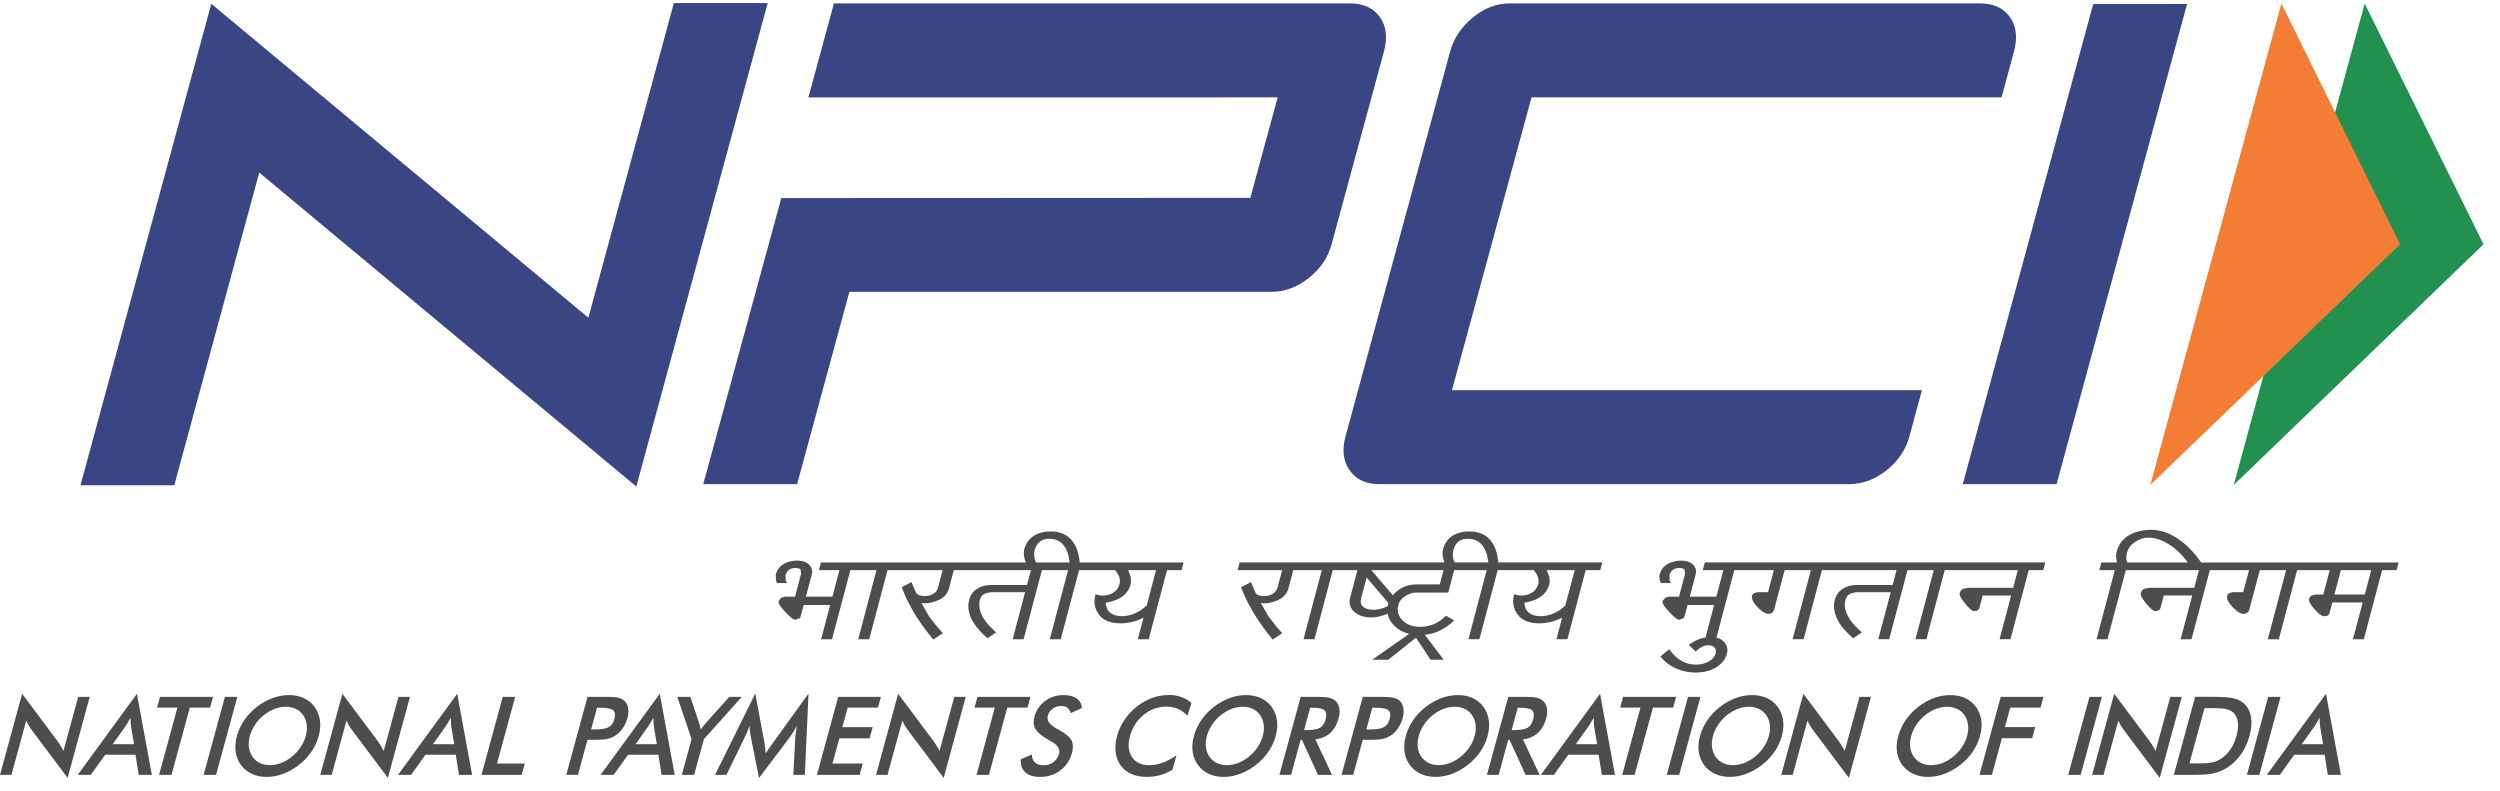 <svg width="177" height="56" viewBox="0 0 177 56" fill="none" xmlns="http://www.w3.org/2000/svg">
<g clip-path="url(#clip0_3803_1298)">
<path d="M135.185 30.899C134.923 31.853 134.381 32.657 133.557 33.305C132.733 33.954 131.854 34.277 130.921 34.277H97.641C96.711 34.277 96.016 33.954 95.56 33.305C95.1 32.657 95.002 31.853 95.261 30.899L102.663 3.669C102.924 2.715 103.46 1.903 104.274 1.239C105.087 0.572 105.959 0.239 106.892 0.239H140.169C141.133 0.239 141.846 0.565 142.304 1.213C142.761 1.861 142.855 2.68 142.584 3.669L141.709 6.893H108.432L102.799 27.625H136.073L135.185 30.899Z" fill="#3A4683"/>
<path d="M145.607 34.275H138.964L148.2 0.283H154.843L145.607 34.275Z" fill="#3A4683"/>
<path d="M54.352 0.218H47.709L41.656 22.494L14.96 0.27L5.697 34.357H12.338L18.355 12.219L45.051 34.446L54.352 0.218Z" fill="#3A4683"/>
<path d="M97.699 1.213C97.239 0.565 96.529 0.239 95.565 0.239H59.043L57.233 6.898L90.458 6.893L88.525 14.008L55.316 14.023L49.79 34.277H56.436L60.136 20.662H90.017C90.947 20.662 91.825 20.339 92.651 19.691C93.477 19.042 94.019 18.24 94.28 17.284L97.979 3.669C98.248 2.68 98.154 1.861 97.699 1.213Z" fill="#3A4683"/>
<path d="M167.42 0.25L175.832 17.297L158.148 34.334L167.42 0.25Z" fill="#22914F"/>
<path d="M161.524 0.25L169.928 17.297L152.241 34.334L161.524 0.25Z" fill="#F47D35"/>
<path d="M151.171 38.368C151.481 38.163 151.792 38.062 152.116 38.062C152.426 38.062 152.764 38.141 153.091 38.286C153.263 38.36 153.432 38.453 153.596 38.565C153.981 38.809 154.328 39.118 154.631 39.48L154.706 39.579L154.896 39.821H150.608L150.569 39.697L150.558 39.662C150.534 39.48 150.538 39.318 150.582 39.165C150.669 38.829 150.868 38.564 151.171 38.368ZM167.882 40.366L167.427 42.094H165.277L165.734 40.366H167.882ZM155.842 39.821C155.707 39.639 155.569 39.459 155.435 39.272C154.993 38.768 154.581 38.394 154.175 38.127C153.869 37.924 153.57 37.775 153.266 37.67C152.956 37.565 152.622 37.511 152.297 37.511C151.699 37.511 151.169 37.642 150.724 37.901C150.283 38.165 149.991 38.555 149.859 39.063C149.804 39.257 149.801 39.454 149.848 39.642L149.85 39.659L149.882 39.821H148.775L148.632 40.366H149.729L148.434 45.259H149.211L150.506 40.366H155.683L155.353 41.618H152.19L151.839 41.679C151.703 41.723 151.608 41.835 151.565 41.997C151.543 42.074 151.556 42.23 151.902 42.676L151.948 42.728C152.246 43.097 152.444 43.264 152.592 43.264C152.811 43.264 152.906 43.171 152.952 43.079L153.195 42.161H155.208L154.388 45.259H155.16L156.457 40.366H159.233L158.818 41.926H158.11L157.982 41.951C157.811 41.987 157.711 42.061 157.685 42.174C157.63 42.381 157.754 42.642 158.063 42.976C158.391 43.312 158.634 43.463 158.848 43.463C159.019 43.463 159.154 43.378 159.238 43.215L159.296 42.996L159.994 40.366H161.856L160.56 45.259H161.341L162.636 40.366H164.946L164.488 42.094H163.971L163.74 42.137C163.608 42.164 163.528 42.251 163.486 42.4C163.444 42.558 163.56 42.782 163.864 43.127C164.147 43.463 164.382 43.627 164.577 43.627C164.73 43.627 164.838 43.579 164.901 43.484L164.946 43.342L165.128 42.656H167.277L166.587 45.259H167.36L168.655 40.366H169.683L169.826 39.821H155.842Z" fill="#4D4C4E"/>
<path d="M120.557 40.365H122.012L121.518 42.246H119.64L120.049 40.684C120.125 40.395 120.06 40.155 119.853 39.965C119.651 39.782 119.372 39.691 119.021 39.691C118.673 39.691 118.35 39.77 118.06 39.934C117.78 40.105 117.589 40.354 117.5 40.68C117.473 40.775 117.476 40.89 117.511 41.072L117.518 41.1L117.572 41.244L117.589 41.279H118.314L118.247 41.177L118.207 41.111L118.203 40.708C118.244 40.559 118.319 40.441 118.441 40.347C118.56 40.257 118.699 40.213 118.863 40.213C119.071 40.213 119.204 40.251 119.262 40.323L119.304 40.618L118.873 42.246H118.152L117.909 42.32L117.708 42.545C117.684 42.637 117.705 42.817 118.173 43.32C118.631 43.821 118.808 43.88 118.905 43.88L119.225 43.752L119.293 43.542L119.48 42.833H121.359L120.751 45.129C120.513 45.173 120.281 45.247 120.055 45.354C119.938 45.413 119.79 45.501 119.626 45.611L119.561 45.657L120.057 46.126L120.101 46.087L120.35 45.883C120.548 45.754 120.747 45.685 120.936 45.685C121.137 45.685 121.29 45.74 121.385 45.844C121.488 45.955 121.515 46.083 121.47 46.244C121.406 46.493 121.241 46.688 120.979 46.834C120.71 46.98 120.408 47.056 120.084 47.056C119.558 47.056 119.085 46.879 118.683 46.528C118.543 46.414 118.397 46.241 118.216 46.018L118.175 45.968L117.549 46.48L117.595 46.531C117.829 46.785 118.033 46.965 118.222 47.087C118.779 47.444 119.381 47.615 120.055 47.615C120.611 47.615 121.095 47.497 121.488 47.257C121.896 47.015 122.156 46.692 122.262 46.298C122.35 45.965 122.281 45.675 122.057 45.439C121.908 45.288 121.732 45.188 121.525 45.139L122.789 40.365H125.593L125.178 41.926H124.479L124.418 41.938L124.344 41.95C124.235 41.972 124.085 42.022 124.043 42.174C123.992 42.376 124.111 42.638 124.418 42.973C124.732 43.305 124.994 43.463 125.213 43.463C125.382 43.463 125.519 43.374 125.593 43.219L125.652 42.997L126.351 40.365H128.211L126.916 45.257H127.696L128.991 40.365H134.276L133.997 41.42H131.421C131.05 41.42 130.732 41.51 130.457 41.694C130.177 41.871 129.991 42.136 129.902 42.479C129.745 43.066 129.912 43.701 130.401 44.362C130.576 44.585 130.839 44.865 131.168 45.16L131.202 45.195L131.815 44.775L131.754 44.719C131.465 44.458 131.233 44.212 131.08 44.011C130.675 43.461 130.531 42.941 130.655 42.461C130.705 42.286 130.797 42.159 130.943 42.069C131.107 41.972 131.336 41.926 131.622 41.926H133.864L132.982 45.257H133.755L135.05 40.365H136.91L135.613 45.257H136.389L137.684 40.365H142.861L142.531 41.618H139.364L139.02 41.677C138.883 41.723 138.791 41.835 138.748 41.997C138.724 42.084 138.742 42.249 139.126 42.727C139.438 43.107 139.626 43.264 139.77 43.264C139.947 43.264 140.066 43.205 140.132 43.077L140.373 42.163H142.388L141.569 45.257H142.34L143.635 40.365H144.666L144.81 39.819H120.701L120.557 40.365Z" fill="#4D4C4E"/>
<path d="M102.205 40.365L101.936 41.375H100.279C99.894 41.375 99.54 41.465 99.222 41.636L99.015 41.774C98.845 41.892 98.715 42.013 98.616 42.149L97.089 40.365H102.205ZM98.304 42.702L98.299 42.715L98.29 42.753L98.254 42.91L98.059 42.997C97.781 43.115 97.506 43.171 97.219 43.171H97.207C96.888 43.166 96.651 43.091 96.499 42.951C96.344 42.805 96.301 42.615 96.365 42.369L96.758 40.885L98.304 42.702ZM103.249 38.353C103.422 38.212 103.642 38.145 103.92 38.145C104.117 38.145 104.297 38.176 104.453 38.235C104.77 38.362 105.008 38.614 105.18 39.008C105.258 39.191 105.325 39.465 105.38 39.819H102.997L102.919 39.642L102.908 39.614C102.844 39.392 102.844 39.16 102.905 38.931C102.969 38.683 103.085 38.489 103.249 38.353ZM109.618 40.642L109.506 40.365H111.49L110.825 42.868C110.632 43.042 110.487 43.16 110.37 43.236C109.958 43.486 109.551 43.612 109.127 43.625H109.089C108.569 43.625 108.223 43.461 108.035 43.125C107.99 43.035 107.955 42.899 107.921 42.678C108.225 42.622 108.473 42.55 108.658 42.479C109.211 42.243 109.557 41.876 109.684 41.385C109.747 41.159 109.723 40.9 109.618 40.642ZM105.833 38.768C105.584 38.184 105.171 37.822 104.603 37.691C104.435 37.645 104.248 37.625 104.014 37.625C103.55 37.625 103.153 37.73 102.832 37.937C102.496 38.152 102.277 38.465 102.164 38.896C102.105 39.104 102.121 39.354 102.207 39.621L102.271 39.819H87.764L87.621 40.365H90.775L90.451 41.59C90.404 41.767 90.298 41.916 90.134 42.031C89.964 42.143 89.748 42.202 89.494 42.202C89.336 42.202 89.211 42.181 89.085 42.131C88.937 42.069 88.911 42.013 88.903 41.987L88.567 41.21L87.867 41.577L87.894 41.649C87.967 41.823 88.033 41.979 88.083 42.1C88.232 42.458 88.438 42.858 88.71 43.323C88.884 43.622 89.109 43.965 89.376 44.337C89.584 44.629 89.812 44.921 90.072 45.234L90.107 45.278L90.783 44.83L90.736 44.775L90.538 44.552L90.382 44.376L90.091 44.001C89.972 43.855 89.872 43.725 89.795 43.618L89.269 42.691C89.573 42.748 89.922 42.699 90.298 42.563C90.575 42.459 90.789 42.33 90.932 42.174C91.077 42.013 91.171 41.851 91.218 41.67L91.563 40.365H93.585L92.287 45.257H93.063L94.359 40.365H96.105L95.591 42.312C95.483 42.718 95.585 43.056 95.891 43.323C96.191 43.583 96.592 43.715 97.094 43.715C97.308 43.715 97.532 43.681 97.775 43.611C97.921 43.569 98.08 43.517 98.248 43.448C98.29 43.701 98.394 43.927 98.567 44.135L98.703 44.296L98.719 44.309C99.011 44.591 99.365 44.781 99.769 44.878L97.152 46.708H98.294L100.25 45.15L101.287 46.708H102.215L100.876 44.942C101.225 44.904 101.521 44.827 101.783 44.716C102.171 44.555 102.533 44.316 102.892 43.986L102.956 43.927L102.375 43.591L102.342 43.625C101.833 44.132 101.239 44.378 100.531 44.378C100.002 44.378 99.585 44.219 99.289 43.91C99.033 43.642 98.93 43.347 98.967 43.01L99.006 42.823L99.052 42.681C99.136 42.497 99.284 42.336 99.487 42.212C99.733 42.04 100.008 41.954 100.303 41.954H102.536L102.956 40.365H105.258L103.965 45.257H104.741L106.038 40.365H108.598L108.801 40.659C108.928 40.923 108.964 41.136 108.913 41.33C108.838 41.621 108.674 41.844 108.425 41.987C108.217 42.107 107.951 42.166 107.641 42.166L107.47 42.14L107.362 42.115L107.254 42.093L107.201 42.087L107.187 42.143C107.057 42.646 107.143 43.107 107.451 43.514C107.752 43.923 108.27 44.132 108.989 44.132H109.023C109.451 44.125 109.868 44.042 110.267 43.886L110.597 43.728L110.195 45.257H110.972L112.267 40.365H113.297L113.44 39.819H106.084C106.032 39.35 105.946 38.996 105.833 38.768Z" fill="#4D4C4E"/>
<path d="M73.616 38.353C73.786 38.214 74.002 38.147 74.277 38.147C74.475 38.147 74.649 38.176 74.808 38.235C75.127 38.365 75.375 38.624 75.542 39.009C75.618 39.173 75.677 39.426 75.737 39.821H73.353L73.27 39.616C73.204 39.382 73.201 39.15 73.258 38.931C73.326 38.681 73.447 38.489 73.616 38.353ZM79.983 40.641L79.872 40.367H81.847L81.186 42.871C80.997 43.045 80.828 43.164 80.722 43.235C80.32 43.481 79.901 43.614 79.481 43.624H79.444C78.929 43.624 78.574 43.456 78.393 43.132C78.347 43.025 78.308 42.869 78.279 42.678C78.585 42.618 78.841 42.55 79.024 42.477C79.573 42.243 79.917 41.874 80.046 41.384C80.104 41.169 80.081 40.91 79.983 40.641ZM76.197 38.767C75.935 38.183 75.518 37.82 74.96 37.691C74.802 37.645 74.609 37.625 74.372 37.625C73.91 37.625 73.514 37.73 73.191 37.937C72.853 38.155 72.628 38.477 72.513 38.896C72.462 39.101 72.475 39.347 72.56 39.623L72.631 39.821H58.123L57.978 40.367H59.431L58.935 42.246H57.055L57.471 40.684C57.546 40.397 57.477 40.154 57.27 39.965C57.078 39.783 56.8 39.69 56.439 39.69C56.09 39.69 55.767 39.772 55.48 39.934C55.199 40.103 55.014 40.347 54.925 40.68L54.935 41.062L54.989 41.246L55.007 41.279H55.736L55.66 41.177L55.628 41.11L55.625 40.71C55.669 40.557 55.744 40.438 55.858 40.347C55.971 40.259 56.111 40.214 56.275 40.214C56.486 40.214 56.626 40.251 56.684 40.323L56.718 40.615L56.29 42.246H55.575L55.318 42.318L55.126 42.546C55.113 42.6 55.068 42.766 55.586 43.319C56.047 43.82 56.227 43.879 56.323 43.879L56.642 43.755L56.711 43.543L56.901 42.835H58.776L58.135 45.258H58.909L60.206 40.367H62.055L60.761 45.258H61.54L62.837 40.367H66.74L66.413 41.592C66.368 41.776 66.265 41.918 66.099 42.03C65.925 42.146 65.715 42.202 65.459 42.202C65.309 42.202 65.175 42.179 65.053 42.133L64.866 41.987L64.528 41.21L63.843 41.577L63.861 41.63C63.919 41.78 63.98 41.94 64.052 42.1C64.204 42.461 64.41 42.849 64.672 43.322C64.828 43.591 65.036 43.902 65.343 44.337C65.594 44.676 65.819 44.971 66.038 45.236L66.072 45.278L66.757 44.832L66.693 44.758C66.548 44.599 66.434 44.473 66.352 44.376L66.239 44.232C66.038 43.981 65.882 43.781 65.766 43.618L65.233 42.691C65.538 42.748 65.885 42.699 66.262 42.563C66.542 42.461 66.757 42.33 66.901 42.176C67.044 42.016 67.135 41.851 67.185 41.672L67.531 40.367H72.99L72.71 41.42H70.135C69.765 41.42 69.442 41.511 69.166 41.694C68.891 41.874 68.703 42.141 68.614 42.482C68.458 43.068 68.624 43.701 69.115 44.361C69.292 44.594 69.559 44.87 69.881 45.162L69.916 45.193L70.529 44.775L70.468 44.72C70.169 44.447 69.935 44.203 69.796 44.012C69.392 43.465 69.248 42.943 69.374 42.461C69.426 42.284 69.514 42.156 69.654 42.071C69.825 41.975 70.05 41.926 70.331 41.926H72.576L71.698 45.258H72.472L73.767 40.367H75.619L74.325 45.258H75.099L76.397 40.367H78.953L79.158 40.662C79.287 40.9 79.324 41.12 79.269 41.33C79.192 41.621 79.029 41.841 78.786 41.987C78.572 42.107 78.306 42.167 77.999 42.167L77.826 42.14L77.726 42.117L77.619 42.093L77.563 42.087L77.55 42.141C77.417 42.637 77.502 43.099 77.804 43.514C78.105 43.923 78.622 44.132 79.346 44.132H79.38C79.818 44.124 80.225 44.043 80.63 43.886L80.96 43.732L80.555 45.258H81.329L82.624 40.367H83.652L83.799 39.821H76.448C76.393 39.354 76.308 38.999 76.197 38.767Z" fill="#4D4C4E"/>
<path d="M0 54.859L1.567 49.118L4.089 52.495L4.29 52.8L4.491 53.166L5.537 49.337H6.352L4.787 55.074L2.211 51.639L2.019 51.344L1.857 51.019L0.811 54.859H0Z" fill="#4D4C4E"/>
<path d="M7.978 52.69H9.488L9.276 51.429L9.251 51.153L9.242 50.806L9.058 51.14L8.878 51.429L7.978 52.69ZM9.821 54.859L9.593 53.436H7.449L6.43 54.859H5.503L9.694 49.118L10.751 54.859H9.821Z" fill="#4D4C4E"/>
<path d="M13.441 50.097L12.143 54.859H11.263L12.56 50.097H11.121L11.329 49.337H15.081L14.874 50.097H13.441Z" fill="#4D4C4E"/>
<path d="M14.417 54.859L15.923 49.337H16.803L15.297 54.859H14.417Z" fill="#4D4C4E"/>
<path d="M21.648 52.109C21.724 51.831 21.748 51.565 21.716 51.314C21.684 51.062 21.602 50.838 21.468 50.64C21.338 50.448 21.167 50.299 20.955 50.196C20.744 50.091 20.503 50.037 20.236 50.037C19.97 50.037 19.703 50.091 19.433 50.192C19.166 50.297 18.911 50.447 18.668 50.64C18.429 50.835 18.224 51.056 18.058 51.311C17.89 51.56 17.769 51.829 17.69 52.109C17.614 52.387 17.592 52.654 17.622 52.903C17.656 53.151 17.737 53.374 17.87 53.57C18.004 53.766 18.178 53.915 18.389 54.019C18.599 54.12 18.84 54.172 19.109 54.172C19.373 54.172 19.639 54.12 19.904 54.019C20.171 53.915 20.426 53.766 20.67 53.57C20.912 53.374 21.114 53.151 21.282 52.9C21.451 52.65 21.575 52.383 21.648 52.109ZM22.566 52.109C22.459 52.501 22.286 52.873 22.048 53.223C21.808 53.574 21.512 53.884 21.159 54.158C20.808 54.433 20.433 54.641 20.046 54.787C19.655 54.933 19.269 55.005 18.882 55.005C18.491 55.005 18.139 54.933 17.825 54.787C17.513 54.639 17.257 54.429 17.058 54.158C16.856 53.884 16.731 53.574 16.684 53.226C16.636 52.88 16.665 52.508 16.773 52.109C16.88 51.716 17.054 51.342 17.292 50.991C17.531 50.643 17.825 50.33 18.178 50.053C18.53 49.779 18.898 49.571 19.29 49.425C19.677 49.282 20.072 49.212 20.462 49.212C20.851 49.212 21.203 49.282 21.512 49.425C21.822 49.571 22.08 49.779 22.279 50.053C22.48 50.334 22.604 50.647 22.653 50.997C22.702 51.349 22.673 51.719 22.566 52.109Z" fill="#4D4C4E"/>
<path d="M22.675 54.859L24.243 49.118L26.763 52.495L26.965 52.8L27.168 53.166L28.212 49.337H29.025L27.462 55.074L24.887 51.639L24.695 51.344L24.532 51.019L23.486 54.859H22.675Z" fill="#4D4C4E"/>
<path d="M30.652 52.69H32.161L31.951 51.429L31.925 51.153L31.919 50.806L31.732 51.14L31.552 51.429L30.652 52.69ZM32.496 54.859L32.269 53.436H30.123L29.105 54.859H28.18L32.369 49.118L33.426 54.859H32.496Z" fill="#4D4C4E"/>
<path d="M34.089 54.859L35.594 49.337H36.474L35.19 54.056H37.158L36.939 54.859H34.089Z" fill="#4D4C4E"/>
<path d="M41.849 51.644H42.076C42.563 51.644 42.906 51.589 43.096 51.481C43.291 51.373 43.424 51.183 43.498 50.909C43.579 50.614 43.549 50.407 43.408 50.286C43.266 50.166 42.962 50.106 42.495 50.106H42.27L41.849 51.644ZM41.594 52.38L40.919 54.858H40.093L41.597 49.337H42.932C43.326 49.337 43.612 49.358 43.785 49.402C43.96 49.447 44.102 49.519 44.212 49.62C44.348 49.746 44.435 49.92 44.472 50.137C44.507 50.355 44.491 50.594 44.42 50.856C44.348 51.117 44.233 51.358 44.079 51.58C43.921 51.801 43.741 51.975 43.537 52.101C43.369 52.201 43.188 52.273 42.991 52.318C42.793 52.359 42.495 52.38 42.101 52.38H41.594Z" fill="#4D4C4E"/>
<path d="M44.995 52.69H46.504L46.293 51.429L46.269 51.153L46.259 50.806L46.074 51.14L45.894 51.429L44.995 52.69ZM46.839 54.859L46.614 53.436H44.467L43.447 54.859H42.521L46.712 49.118L47.769 54.859H46.839Z" fill="#4D4C4E"/>
<path d="M48.273 54.859L48.963 52.331L47.954 49.337H48.879L49.504 51.211L49.555 51.401L49.61 51.652L49.787 51.404L49.967 51.19L51.637 49.337H52.52L49.837 52.331L49.145 54.859H48.273Z" fill="#4D4C4E"/>
<path d="M56.31 52.133C56.312 52.09 56.328 51.971 56.359 51.778C56.383 51.617 56.402 51.483 56.415 51.378L56.217 51.755L55.96 52.139L53.739 55.082L53.141 52.078L53.084 51.721L53.065 51.378L52.938 51.742L52.757 52.139L51.435 54.859H50.624L53.473 49.104L54.124 52.588L54.161 52.864C54.177 52.993 54.194 53.151 54.214 53.339C54.309 53.182 54.446 52.98 54.624 52.736L54.732 52.583L57.244 49.104L56.983 54.859H56.166L56.31 52.133Z" fill="#4D4C4E"/>
<path d="M57.837 54.859L59.346 49.337H62.369L62.161 50.099H60.017L59.64 51.483H61.785L61.568 52.272H59.425L58.94 54.056H61.082L60.863 54.859H57.837Z" fill="#4D4C4E"/>
<path d="M62.026 54.859L63.59 49.118L66.112 52.495L66.313 52.8L66.518 53.166L67.564 49.337H68.375L66.814 55.074L64.237 51.639L64.044 51.344L63.884 51.019L62.837 54.859H62.026Z" fill="#4D4C4E"/>
<path d="M71.316 50.097L70.018 54.859H69.138L70.434 50.097H68.996L69.204 49.337H72.956L72.749 50.097H71.316Z" fill="#4D4C4E"/>
<path d="M72.266 53.754L73.061 53.421C73.061 53.667 73.131 53.854 73.273 53.987C73.416 54.115 73.626 54.179 73.902 54.179C74.165 54.179 74.392 54.105 74.586 53.956C74.781 53.81 74.913 53.611 74.981 53.362C75.067 53.036 74.884 52.747 74.425 52.493L74.276 52.411C73.759 52.113 73.436 51.843 73.304 51.604C73.17 51.365 73.149 51.073 73.244 50.722C73.368 50.275 73.616 49.91 73.992 49.632C74.371 49.351 74.8 49.212 75.286 49.212C75.687 49.212 75.997 49.289 76.225 49.448C76.451 49.604 76.577 49.83 76.598 50.125L75.812 50.486C75.75 50.312 75.668 50.186 75.56 50.106C75.45 50.025 75.314 49.986 75.145 49.986C74.909 49.986 74.704 50.05 74.53 50.175C74.356 50.299 74.24 50.47 74.182 50.678C74.092 51.011 74.313 51.321 74.847 51.606L74.944 51.66C75.412 51.911 75.713 52.157 75.848 52.396C75.981 52.636 75.997 52.938 75.901 53.297C75.758 53.819 75.484 54.234 75.076 54.543C74.668 54.851 74.189 55.005 73.64 55.005C73.178 55.005 72.831 54.897 72.592 54.681C72.357 54.466 72.248 54.158 72.266 53.754Z" fill="#4D4C4E"/>
<path d="M84.063 50.678C83.874 50.463 83.654 50.299 83.406 50.192C83.158 50.084 82.88 50.029 82.573 50.029C81.982 50.029 81.448 50.224 80.97 50.612C80.492 50.998 80.17 51.501 80.003 52.116C79.838 52.713 79.887 53.205 80.142 53.592C80.4 53.98 80.802 54.174 81.353 54.174C81.673 54.174 81.995 54.115 82.315 54C82.637 53.882 82.962 53.71 83.293 53.474L83.018 54.49C82.734 54.664 82.439 54.792 82.138 54.879C81.834 54.962 81.522 55.005 81.195 55.005C80.782 55.005 80.416 54.938 80.102 54.799C79.789 54.661 79.536 54.456 79.341 54.189C79.148 53.925 79.031 53.611 78.987 53.254C78.942 52.896 78.976 52.515 79.085 52.108C79.198 51.703 79.372 51.324 79.61 50.966C79.85 50.612 80.139 50.299 80.48 50.029C80.825 49.758 81.19 49.553 81.576 49.413C81.963 49.274 82.357 49.205 82.763 49.205C83.081 49.205 83.371 49.25 83.635 49.348C83.897 49.441 84.14 49.584 84.359 49.773L84.063 50.678Z" fill="#4D4C4E"/>
<path d="M89.404 52.109C89.481 51.831 89.503 51.565 89.471 51.314C89.437 51.062 89.357 50.838 89.223 50.64C89.093 50.448 88.921 50.299 88.71 50.196C88.498 50.091 88.258 50.037 87.991 50.037C87.724 50.037 87.458 50.091 87.189 50.192C86.919 50.297 86.665 50.447 86.423 50.64C86.182 50.835 85.979 51.056 85.814 51.311C85.644 51.56 85.522 51.829 85.445 52.109C85.369 52.387 85.347 52.654 85.377 52.903C85.41 53.151 85.492 53.374 85.625 53.57C85.759 53.766 85.933 53.915 86.143 54.019C86.354 54.12 86.594 54.172 86.863 54.172C87.13 54.172 87.392 54.12 87.659 54.019C87.927 53.915 88.181 53.766 88.425 53.57C88.665 53.374 88.869 53.151 89.037 52.9C89.206 52.65 89.328 52.383 89.404 52.109ZM90.321 52.109C90.215 52.501 90.041 52.873 89.803 53.223C89.561 53.574 89.267 53.884 88.914 54.158C88.564 54.433 88.19 54.641 87.799 54.787C87.41 54.933 87.022 55.005 86.636 55.005C86.246 55.005 85.894 54.933 85.58 54.787C85.266 54.639 85.012 54.429 84.814 54.158C84.61 53.884 84.486 53.574 84.438 53.226C84.391 52.88 84.42 52.508 84.528 52.109C84.636 51.716 84.809 51.342 85.048 50.991C85.286 50.643 85.58 50.33 85.933 50.053C86.285 49.779 86.655 49.571 87.043 49.425C87.432 49.282 87.825 49.212 88.216 49.212C88.607 49.212 88.956 49.282 89.267 49.425C89.576 49.571 89.833 49.779 90.036 50.053C90.236 50.334 90.36 50.647 90.408 50.997C90.458 51.349 90.429 51.719 90.321 52.109Z" fill="#4D4C4E"/>
<path d="M92.327 51.691H92.485C92.955 51.691 93.278 51.635 93.462 51.524C93.644 51.416 93.772 51.217 93.851 50.937C93.933 50.632 93.909 50.417 93.779 50.293C93.65 50.169 93.364 50.107 92.918 50.107H92.76L92.327 51.691ZM92.083 52.388L91.407 54.859H90.583L92.089 49.337H93.316C93.677 49.337 93.953 49.361 94.136 49.407C94.321 49.456 94.468 49.537 94.58 49.645C94.71 49.779 94.794 49.951 94.828 50.163C94.86 50.373 94.843 50.606 94.775 50.856C94.654 51.299 94.455 51.647 94.178 51.896C93.9 52.145 93.55 52.298 93.126 52.347L94.305 54.859H93.309L92.181 52.388H92.083Z" fill="#4D4C4E"/>
<path d="M96.738 51.644H96.965C97.451 51.644 97.794 51.589 97.986 51.481C98.178 51.373 98.312 51.183 98.385 50.909C98.466 50.614 98.436 50.407 98.296 50.286C98.154 50.166 97.849 50.106 97.384 50.106H97.158L96.738 51.644ZM96.484 52.38L95.807 54.858H94.981L96.487 49.337H97.818C98.214 49.337 98.499 49.358 98.673 49.402C98.848 49.447 98.991 49.519 99.102 49.62C99.237 49.746 99.321 49.92 99.36 50.137C99.395 50.355 99.381 50.594 99.308 50.856C99.237 51.117 99.121 51.358 98.967 51.58C98.809 51.801 98.629 51.975 98.423 52.101C98.257 52.201 98.077 52.273 97.879 52.318C97.681 52.359 97.383 52.38 96.989 52.38H96.484Z" fill="#4D4C4E"/>
<path d="M104.404 52.109C104.48 51.831 104.503 51.565 104.47 51.314C104.442 51.062 104.358 50.838 104.224 50.64C104.094 50.448 103.922 50.299 103.709 50.196C103.498 50.091 103.257 50.037 102.993 50.037C102.724 50.037 102.459 50.091 102.189 50.192C101.92 50.297 101.666 50.447 101.423 50.64C101.185 50.835 100.98 51.056 100.813 51.311C100.645 51.56 100.523 51.829 100.446 52.109C100.37 52.387 100.346 52.654 100.38 52.903C100.411 53.151 100.493 53.374 100.625 53.57C100.761 53.766 100.932 53.915 101.144 54.019C101.355 54.12 101.596 54.172 101.865 54.172C102.128 54.172 102.395 54.12 102.66 54.019C102.926 53.915 103.182 53.766 103.426 53.57C103.664 53.374 103.87 53.151 104.038 52.9C104.207 52.65 104.327 52.383 104.404 52.109ZM105.322 52.109C105.215 52.501 105.042 52.873 104.804 53.223C104.562 53.574 104.268 53.884 103.917 54.158C103.563 54.433 103.191 54.641 102.8 54.787C102.411 54.933 102.023 55.005 101.635 55.005C101.249 55.005 100.895 54.933 100.581 54.787C100.27 54.639 100.011 54.429 99.812 54.158C99.614 53.884 99.487 53.574 99.44 53.226C99.392 52.88 99.419 52.508 99.529 52.109C99.635 51.716 99.809 51.342 100.047 50.991C100.285 50.643 100.581 50.33 100.935 50.053C101.286 49.779 101.655 49.571 102.044 49.425C102.432 49.282 102.824 49.212 103.219 49.212C103.607 49.212 103.959 49.282 104.268 49.425C104.578 49.571 104.834 49.779 105.035 50.053C105.236 50.334 105.359 50.647 105.407 50.997C105.455 51.349 105.428 51.719 105.322 52.109Z" fill="#4D4C4E"/>
<path d="M107.024 51.691H107.185C107.652 51.691 107.975 51.635 108.157 51.524C108.341 51.416 108.471 51.217 108.548 50.937C108.63 50.632 108.606 50.417 108.476 50.293C108.347 50.169 108.061 50.107 107.615 50.107H107.457L107.024 51.691ZM106.78 52.388L106.106 54.859H105.278L106.786 49.337H108.014C108.374 49.337 108.648 49.361 108.833 49.407C109.018 49.456 109.168 49.537 109.277 49.645C109.409 49.779 109.491 49.951 109.527 50.163C109.559 50.373 109.541 50.606 109.472 50.856C109.353 51.299 109.153 51.647 108.873 51.896C108.598 52.145 108.246 52.298 107.822 52.347L109.004 54.859H108.007L106.88 52.388H106.78Z" fill="#4D4C4E"/>
<path d="M111.565 52.69H113.075L112.864 51.429L112.84 51.153L112.83 50.806L112.645 51.14L112.465 51.429L111.565 52.69ZM113.41 54.859L113.183 53.436H111.036L110.019 54.859H109.094L113.283 49.118L114.34 54.859H113.41Z" fill="#4D4C4E"/>
<path d="M117.029 50.097L115.73 54.859H114.85L116.147 50.097H114.708L114.916 49.337H118.67L118.461 50.097H117.029Z" fill="#4D4C4E"/>
<path d="M118.005 54.859L119.512 49.337H120.392L118.886 54.859H118.005Z" fill="#4D4C4E"/>
<path d="M125.237 52.109C125.313 51.831 125.335 51.565 125.303 51.314C125.271 51.062 125.189 50.838 125.057 50.64C124.927 50.448 124.754 50.299 124.54 50.196C124.331 50.091 124.091 50.037 123.824 50.037C123.557 50.037 123.29 50.091 123.021 50.192C122.753 50.297 122.498 50.447 122.257 50.64C122.015 50.835 121.813 51.056 121.645 51.311C121.48 51.56 121.356 51.829 121.279 52.109C121.203 52.387 121.18 52.654 121.211 52.903C121.243 53.151 121.324 53.374 121.459 53.57C121.591 53.766 121.766 53.915 121.977 54.019C122.186 54.12 122.428 54.172 122.696 54.172C122.962 54.172 123.226 54.12 123.493 54.019C123.758 53.915 124.013 53.766 124.259 53.57C124.499 53.374 124.703 53.151 124.87 52.9C125.039 52.65 125.161 52.383 125.237 52.109ZM126.154 52.109C126.048 52.501 125.874 52.873 125.635 53.223C125.396 53.574 125.099 53.884 124.746 54.158C124.396 54.433 124.022 54.641 123.633 54.787C123.242 54.933 122.855 55.005 122.469 55.005C122.078 55.005 121.728 54.933 121.414 54.787C121.1 54.639 120.844 54.429 120.646 54.158C120.443 53.884 120.318 53.574 120.271 53.226C120.223 52.88 120.252 52.508 120.361 52.109C120.468 51.716 120.643 51.342 120.88 50.991C121.117 50.643 121.414 50.33 121.766 50.053C122.117 49.779 122.489 49.571 122.876 49.425C123.266 49.282 123.658 49.212 124.05 49.212C124.439 49.212 124.79 49.282 125.099 49.425C125.409 49.571 125.667 49.779 125.868 50.053C126.069 50.334 126.193 50.647 126.241 50.997C126.29 51.349 126.262 51.719 126.154 52.109Z" fill="#4D4C4E"/>
<path d="M126.113 54.859L127.678 49.118L130.2 52.495L130.401 52.8L130.607 53.166L131.65 49.337H132.464L130.902 55.074L128.324 51.639L128.132 51.344L127.969 51.019L126.924 54.859H126.113Z" fill="#4D4C4E"/>
<path d="M139.271 52.109C139.346 51.831 139.371 51.565 139.339 51.314C139.306 51.062 139.224 50.838 139.091 50.64C138.96 50.448 138.79 50.299 138.576 50.196C138.367 50.091 138.124 50.037 137.858 50.037C137.593 50.037 137.324 50.091 137.055 50.192C136.786 50.297 136.532 50.447 136.291 50.64C136.051 50.835 135.847 51.056 135.679 51.311C135.512 51.56 135.391 51.829 135.312 52.109C135.237 52.387 135.214 52.654 135.245 52.903C135.277 53.151 135.359 53.374 135.492 53.57C135.626 53.766 135.8 53.915 136.011 54.019C136.22 54.12 136.463 54.172 136.731 54.172C136.996 54.172 137.261 54.12 137.527 54.019C137.792 53.915 138.048 53.766 138.292 53.57C138.534 53.374 138.737 53.151 138.904 52.9C139.073 52.65 139.195 52.383 139.271 52.109ZM140.186 52.109C140.082 52.501 139.908 52.873 139.668 53.223C139.43 53.574 139.132 53.884 138.782 54.158C138.429 54.433 138.056 54.641 137.668 54.787C137.276 54.933 136.889 55.005 136.503 55.005C136.114 55.005 135.761 54.933 135.448 54.787C135.135 54.639 134.88 54.429 134.678 54.158C134.479 53.884 134.353 53.574 134.305 53.226C134.257 52.88 134.286 52.508 134.397 52.109C134.503 51.716 134.677 51.342 134.915 50.991C135.153 50.643 135.448 50.33 135.8 50.053C136.152 49.779 136.521 49.571 136.912 49.425C137.299 49.282 137.692 49.212 138.085 49.212C138.474 49.212 138.825 49.282 139.132 49.425C139.443 49.571 139.701 49.779 139.902 50.053C140.103 50.334 140.227 50.647 140.275 50.997C140.323 51.349 140.296 51.719 140.186 52.109Z" fill="#4D4C4E"/>
<path d="M140.146 54.859L141.652 49.337H144.676L144.47 50.099H142.325L141.95 51.476H144.094L143.878 52.263H141.735L141.028 54.859H140.146Z" fill="#4D4C4E"/>
<path d="M146.43 54.859L147.936 49.337H148.817L147.31 54.859H146.43Z" fill="#4D4C4E"/>
<path d="M148.12 54.859L149.687 49.118L152.209 52.495L152.41 52.8L152.615 53.166L153.657 49.337H154.473L152.909 55.074L150.332 51.639L150.139 51.344L149.977 51.019L148.931 54.859H148.12Z" fill="#4D4C4E"/>
<path d="M155.011 54.047H155.751C156.159 54.047 156.47 54.019 156.689 53.964C156.909 53.91 157.112 53.816 157.297 53.685C157.55 53.506 157.765 53.285 157.939 53.02C158.116 52.754 158.251 52.444 158.346 52.093C158.441 51.742 158.473 51.434 158.446 51.166C158.414 50.903 158.322 50.679 158.166 50.502C158.048 50.371 157.891 50.278 157.693 50.222C157.493 50.166 157.168 50.138 156.714 50.138H156.077L155.011 54.047ZM153.906 54.859L155.414 49.335H156.602C157.376 49.335 157.909 49.374 158.2 49.454C158.495 49.533 158.732 49.668 158.921 49.853C159.167 50.096 159.32 50.411 159.378 50.793C159.434 51.175 159.396 51.611 159.263 52.101C159.128 52.591 158.929 53.026 158.665 53.403C158.398 53.782 158.076 54.097 157.696 54.341C157.408 54.526 157.102 54.661 156.779 54.74C156.454 54.818 155.974 54.859 155.334 54.859H153.906Z" fill="#4D4C4E"/>
<path d="M159.082 54.859L160.586 49.337H161.466L159.962 54.859H159.082Z" fill="#4D4C4E"/>
<path d="M162.961 52.69H164.473L164.262 51.429L164.237 51.153L164.228 50.806L164.041 51.14L163.861 51.429L162.961 52.69ZM164.807 54.859L164.58 53.436H162.432L161.415 54.859H160.491L164.682 49.118L165.737 54.859H164.807Z" fill="#4D4C4E"/>
</g>
<defs>
<clipPath id="clip0_3803_1298">
<rect width="176.11" height="55.096" fill="white" transform="translate(0 0.218)"/>
</clipPath>
</defs>
</svg>

